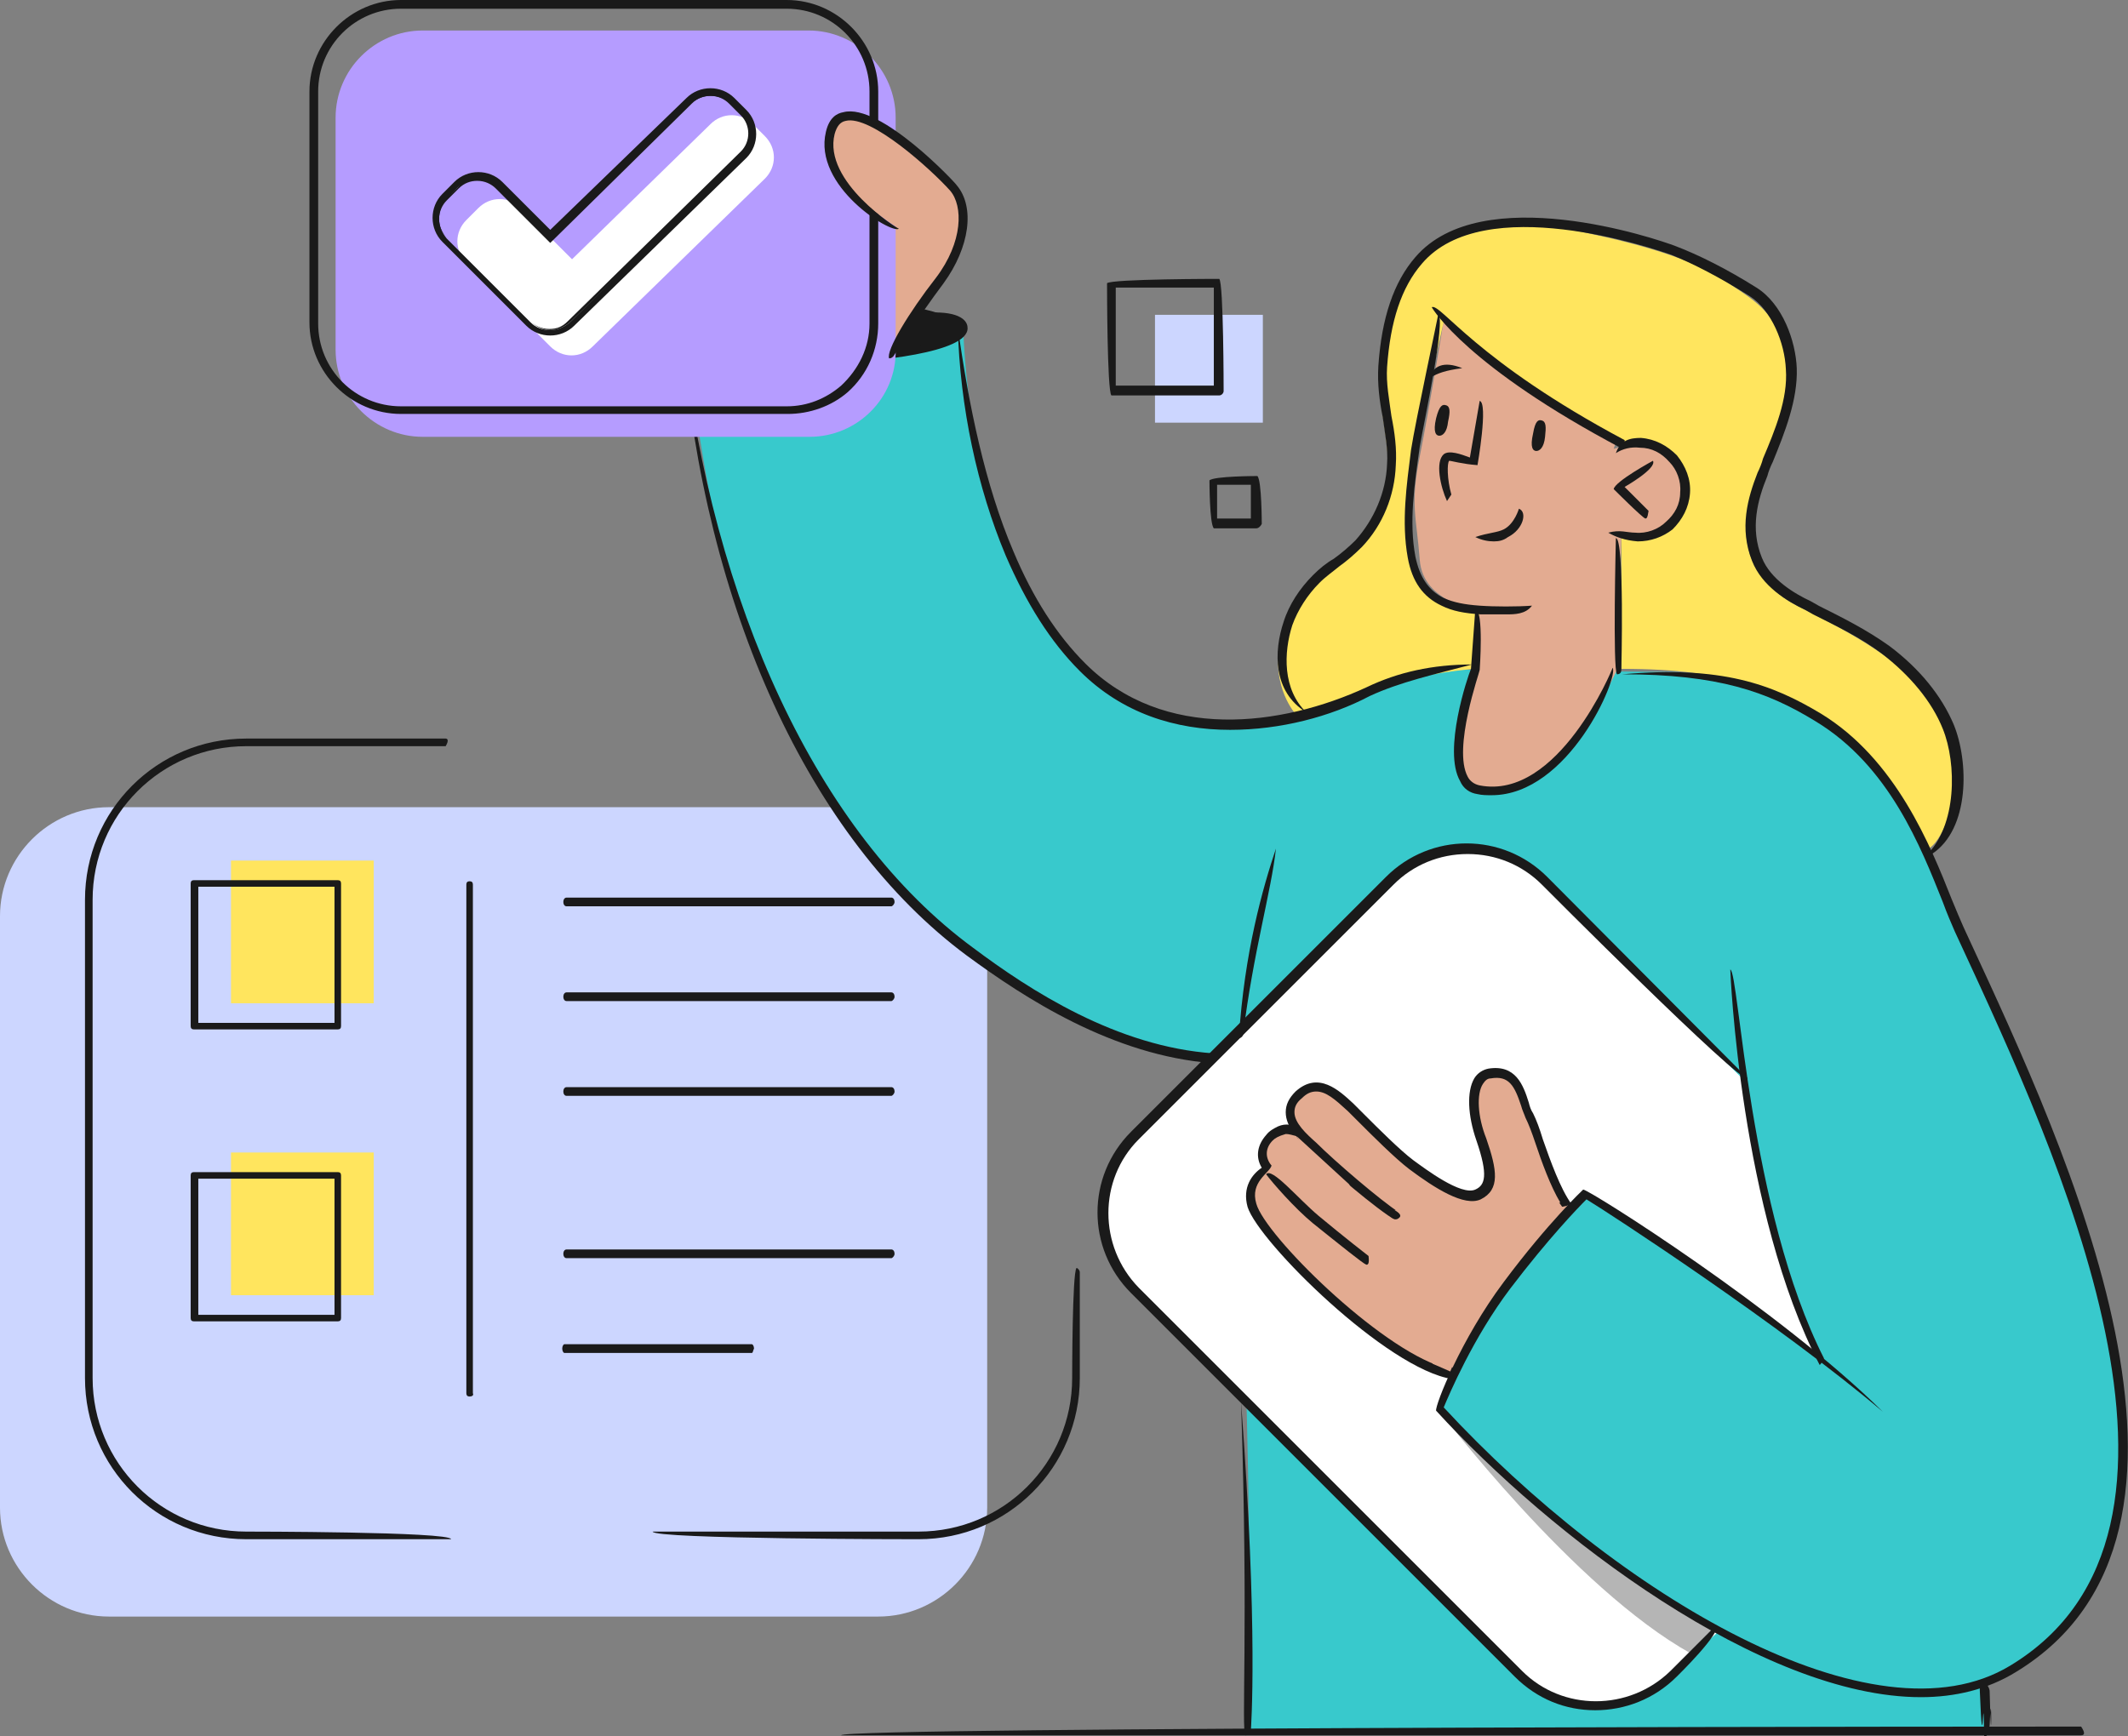 <?xml version="1.0" encoding="utf-8"?>
<!-- Generator: Adobe Illustrator 27.1.1, SVG Export Plug-In . SVG Version: 6.00 Build 0)  -->
<svg version="1.1" id="Layer_1" xmlns="http://www.w3.org/2000/svg" xmlns:xlink="http://www.w3.org/1999/xlink" x="0px" y="0px"
	 viewBox="0 0 195.3 159.4" style="enable-background:new 0 0 195.3 159.4;" xml:space="preserve">
<rect x="0" y="0" width="195.3" height="159.4" fill="#808080" stroke="none"/>
<style type="text/css">
	.st0{clip-path:url(#SVGID_00000084514643278081370130000006816386584966710405_);fill:#CCD6FF;}
	.st1{clip-path:url(#SVGID_00000105424178389135323580000018015729160676597432_);fill:#1A1A1A;}
	.st2{fill:#FFE55E;}
	.st3{clip-path:url(#SVGID_00000147210540279333441030000013310066577601587629_);fill:#1A1A1A;}
	.st4{clip-path:url(#SVGID_00000177455868201270376850000017875450535225686947_);fill:#1A1A1A;}
	.st5{clip-path:url(#SVGID_00000036930877644020363750000016107875115586853009_);fill:#1A1A1A;}
	.st6{clip-path:url(#SVGID_00000097459899333293689230000002239968637300247694_);fill:#1A1A1A;}
	.st7{clip-path:url(#SVGID_00000072271390674061035460000003168140375887358652_);fill:#1A1A1A;}
	.st8{clip-path:url(#SVGID_00000030462391547539436830000001876293195963755910_);fill:#1A1A1A;}
	.st9{clip-path:url(#SVGID_00000001640277770206259510000013791274531494714814_);fill:#1A1A1A;}
	.st10{clip-path:url(#SVGID_00000123429714487686236830000016120229181370587049_);fill:#1A1A1A;}
	.st11{clip-path:url(#SVGID_00000114032207874844217390000002094273387262386315_);fill:#38C9CC;}
	.st12{clip-path:url(#SVGID_00000073710585537629660850000012533345841180524672_);fill:#FFFFFF;}
	.st13{clip-path:url(#SVGID_00000166664052955630646820000001022681897477477262_);fill:#E3AB91;}
	.st14{clip-path:url(#SVGID_00000116946630813219434390000009055093335730836616_);fill:#1A1A1A;}
	.st15{clip-path:url(#SVGID_00000026857148714506727060000006514987932228314498_);fill:#1A1A1A;}
	.st16{clip-path:url(#SVGID_00000042004329887801347440000009951729877825616025_);fill:#E3AB91;}
	.st17{clip-path:url(#SVGID_00000152223448242305402460000014408694394184992651_);fill:#E3AB91;}
	.st18{clip-path:url(#SVGID_00000132776778818913510480000006691934548367692734_);fill:#FFE55E;}
	.st19{clip-path:url(#SVGID_00000075845916128320022080000007074628601115628442_);fill:#B5B5B5;}
	.st20{clip-path:url(#SVGID_00000088841061890616867290000010429461492905250986_);fill:#B5B5B5;}
	.st21{fill:#CCD6FF;}
	.st22{clip-path:url(#SVGID_00000010290199238764098800000001888591717837314215_);fill:#1A1A1A;}
	.st23{clip-path:url(#SVGID_00000008872074315545191340000008599189541962231989_);fill:#1A1A1A;}
	.st24{clip-path:url(#SVGID_00000054951202835256351890000015307504525797188247_);fill:#1A1A1A;}
	.st25{clip-path:url(#SVGID_00000134964177380146140830000002843337460377643452_);fill:#1A1A1A;}
	.st26{clip-path:url(#SVGID_00000052808786621285799930000015602896554828042636_);fill:#1A1A1A;}
	.st27{clip-path:url(#SVGID_00000123408323867323629590000002067348810470341265_);fill:#1A1A1A;}
	.st28{clip-path:url(#SVGID_00000029012505331521594160000005585959324566153357_);fill:#1A1A1A;}
	.st29{clip-path:url(#SVGID_00000119820161085320630510000012667376653670401203_);fill:#1A1A1A;}
	.st30{clip-path:url(#SVGID_00000146485015774602084470000006788619329828921258_);fill:#1A1A1A;}
	.st31{clip-path:url(#SVGID_00000122683042017064317440000000660267302552765601_);fill:#1A1A1A;}
	.st32{clip-path:url(#SVGID_00000014600567608582034440000006858693558301826209_);fill:#1A1A1A;}
	.st33{clip-path:url(#SVGID_00000041258378638939408110000008118358026687201925_);fill:#1A1A1A;}
	.st34{clip-path:url(#SVGID_00000085934837005700161650000006678229432370171825_);fill:#1A1A1A;}
	.st35{clip-path:url(#SVGID_00000035493231781273132050000006625647294461051823_);fill:#1A1A1A;}
	.st36{clip-path:url(#SVGID_00000075143912057250015900000005556442434707823291_);fill:#1A1A1A;}
	.st37{clip-path:url(#SVGID_00000173139795028828278170000006785494276163483013_);fill:#1A1A1A;}
	.st38{clip-path:url(#SVGID_00000135659561781321873960000014564215906964811416_);fill:#1A1A1A;}
	.st39{clip-path:url(#SVGID_00000109708870339619620620000005168829049657684879_);fill:#1A1A1A;}
	.st40{clip-path:url(#SVGID_00000147928835708623475100000012056660180706398377_);fill:#1A1A1A;}
	.st41{clip-path:url(#SVGID_00000088824307659190794430000008900701755733590186_);fill:#1A1A1A;}
	.st42{clip-path:url(#SVGID_00000166644382219636169050000013536525002581361827_);fill:#1A1A1A;}
	.st43{clip-path:url(#SVGID_00000039816607894045590710000004409056955561438892_);fill:#1A1A1A;}
	.st44{clip-path:url(#SVGID_00000062895175444895471290000003166118548550404273_);fill:#1A1A1A;}
	.st45{clip-path:url(#SVGID_00000041288851490985693880000001287360725566137490_);fill:#1A1A1A;}
	.st46{clip-path:url(#SVGID_00000009589325497596808130000004156659743829947557_);fill:#1A1A1A;}
	.st47{clip-path:url(#SVGID_00000165951302407267203200000008263165427229267329_);fill:#1A1A1A;}
	.st48{clip-path:url(#SVGID_00000097478291085384519950000000132586825970940557_);fill:#1A1A1A;}
	.st49{clip-path:url(#SVGID_00000070806051438809828060000016942039322325442985_);fill:#1A1A1A;}
	.st50{clip-path:url(#SVGID_00000179605157744652379380000016855844314280036013_);fill:#1A1A1A;}
	.st51{fill:#E3AB91;}
	.st52{clip-path:url(#SVGID_00000141434467008597798690000007036848911469528706_);fill:#E3AB91;}
	.st53{clip-path:url(#SVGID_00000158717596404451505150000006657311257238933652_);fill:#B59CFF;}
	.st54{clip-path:url(#SVGID_00000025436627048668766560000017693182608414796934_);fill:#1A1A1A;}
	.st55{clip-path:url(#SVGID_00000043456649461880133370000015347720389871791769_);fill:#E3AB91;}
	.st56{clip-path:url(#SVGID_00000168796583102551213350000016221542228646407833_);fill:#1A1A1A;}
	.st57{clip-path:url(#SVGID_00000154383539975944590720000012865941020249066630_);fill:#FFFFFF;}
	.st58{clip-path:url(#SVGID_00000183228511551134449640000000889982205460636565_);fill:#1A1A1A;}
	.st59{clip-path:url(#SVGID_00000070091362093435462320000007795637779946489242_);fill:#1A1A1A;}
</style>
<g>
	<g>
		<defs>
			<rect id="SVGID_1_" width="195.3" height="159.4"/>
		</defs>
		<clipPath id="SVGID_00000012455852396589007240000016532651094052525209_">
			<use xlink:href="#SVGID_1_"  style="overflow:visible;"/>
		</clipPath>
		<path style="clip-path:url(#SVGID_00000012455852396589007240000016532651094052525209_);fill:#CCD6FF;" d="M80.6,74.1H10
			c-5.5,0-10,4.5-10,10v54.3c0,5.5,4.5,10,10,10h70.6c5.5,0,10-4.5,10-10V84.2C90.6,78.6,86.1,74.1,80.6,74.1"/>
	</g>
	<g>
		<defs>
			<rect id="SVGID_00000149342563007890942050000004797741072183733685_" width="195.3" height="159.4"/>
		</defs>
		<clipPath id="SVGID_00000169535681195543898560000002180152060357470901_">
			<use xlink:href="#SVGID_00000149342563007890942050000004797741072183733685_"  style="overflow:visible;"/>
		</clipPath>
		<path style="clip-path:url(#SVGID_00000169535681195543898560000002180152060357470901_);fill:#1A1A1A;" d="M99.1,116.8v9.7
			c0,8.2-6.6,14.8-14.8,14.8c0,0-24.4,0-24.4-0.7h24.4c7.8,0,14.1-6.3,14.1-14.1c0,0,0-9.7,0.4-10.1
			C98.9,116.4,99.1,116.6,99.1,116.8 M40.9,68.5H22.6c-7.8,0-14.1,6.3-14.1,14.1v43.9c0,7.8,6.3,14.1,14.1,14.1c0,0,18.8,0,18.8,0.7
			H22.6c-8.2,0-14.8-6.6-14.8-14.8V82.6c0-8.2,6.6-14.8,14.8-14.8h18.3C41.1,67.8,41.2,68,40.9,68.5"/>
	</g>
	<rect x="21.2" y="79" class="st2" width="13.1" height="13.1"/>
	<g>
		<defs>
			<rect id="SVGID_00000134951677430201967180000003108093551072822704_" width="195.3" height="159.4"/>
		</defs>
		<clipPath id="SVGID_00000151510120388943971890000000745985406262351023_">
			<use xlink:href="#SVGID_00000134951677430201967180000003108093551072822704_"  style="overflow:visible;"/>
		</clipPath>
		<path style="clip-path:url(#SVGID_00000151510120388943971890000000745985406262351023_);fill:#1A1A1A;" d="M43.1,128.2
			c-0.2,0-0.3-0.1-0.3-0.3V81.2c0-0.2,0.1-0.3,0.3-0.3c0.2,0,0.3,0.1,0.3,0.3v46.7C43.5,128.1,43.3,128.2,43.1,128.2"/>
	</g>
	<g>
		<defs>
			<rect id="SVGID_00000111903096156308528910000003991303400377174689_" width="195.3" height="159.4"/>
		</defs>
		<clipPath id="SVGID_00000094579649659398931420000006658661051310987432_">
			<use xlink:href="#SVGID_00000111903096156308528910000003991303400377174689_"  style="overflow:visible;"/>
		</clipPath>
		<path style="clip-path:url(#SVGID_00000094579649659398931420000006658661051310987432_);fill:#1A1A1A;" d="M18.2,93.9h12.5V81.4
			H18.2V93.9z M31,94.5H17.8c-0.2,0-0.3-0.1-0.3-0.3V81.1c0-0.2,0.1-0.3,0.3-0.3H31c0.2,0,0.3,0.1,0.3,0.3v13.1
			C31.3,94.4,31.2,94.5,31,94.5"/>
	</g>
	<rect x="21.2" y="105.8" class="st2" width="13.1" height="13.1"/>
	<g>
		<defs>
			<rect id="SVGID_00000178889846018052036750000004974876915815633854_" width="195.3" height="159.4"/>
		</defs>
		<clipPath id="SVGID_00000147189514748623695280000010140203008179633297_">
			<use xlink:href="#SVGID_00000178889846018052036750000004974876915815633854_"  style="overflow:visible;"/>
		</clipPath>
		<path style="clip-path:url(#SVGID_00000147189514748623695280000010140203008179633297_);fill:#1A1A1A;" d="M18.2,120.7h12.5
			v-12.5H18.2V120.7z M31,121.3H17.8c-0.2,0-0.3-0.1-0.3-0.3v-13.1c0-0.2,0.1-0.3,0.3-0.3H31c0.2,0,0.3,0.1,0.3,0.3V121
			C31.3,121.2,31.2,121.3,31,121.3"/>
	</g>
	<g>
		<defs>
			<rect id="SVGID_00000026159665437459402680000005086054976971987386_" width="195.3" height="159.4"/>
		</defs>
		<clipPath id="SVGID_00000009552490148142011100000004723723728827057810_">
			<use xlink:href="#SVGID_00000026159665437459402680000005086054976971987386_"  style="overflow:visible;"/>
		</clipPath>
		<path style="clip-path:url(#SVGID_00000009552490148142011100000004723723728827057810_);fill:#1A1A1A;" d="M81.8,83.2H52
			c-0.2,0-0.3-0.2-0.3-0.4s0.1-0.4,0.3-0.4h29.8c0.2,0,0.3,0.2,0.3,0.4S81.9,83.2,81.8,83.2"/>
	</g>
	<g>
		<defs>
			<rect id="SVGID_00000021090146212995640330000008654210505006803878_" width="195.3" height="159.4"/>
		</defs>
		<clipPath id="SVGID_00000157299374246568649570000012756436650550905506_">
			<use xlink:href="#SVGID_00000021090146212995640330000008654210505006803878_"  style="overflow:visible;"/>
		</clipPath>
		<path style="clip-path:url(#SVGID_00000157299374246568649570000012756436650550905506_);fill:#1A1A1A;" d="M81.8,91.9H52
			c-0.2,0-0.3-0.2-0.3-0.4s0.1-0.4,0.3-0.4h29.8c0.2,0,0.3,0.2,0.3,0.4S81.9,91.9,81.8,91.9"/>
	</g>
	<g>
		<defs>
			<rect id="SVGID_00000179607633984595266480000010044026139459597224_" width="195.3" height="159.4"/>
		</defs>
		<clipPath id="SVGID_00000120539901731258578370000001821925963682361754_">
			<use xlink:href="#SVGID_00000179607633984595266480000010044026139459597224_"  style="overflow:visible;"/>
		</clipPath>
		<path style="clip-path:url(#SVGID_00000120539901731258578370000001821925963682361754_);fill:#1A1A1A;" d="M81.8,100.6H52
			c-0.2,0-0.3-0.2-0.3-0.4c0-0.2,0.1-0.4,0.3-0.4h29.8c0.2,0,0.3,0.2,0.3,0.4C82.1,100.4,81.9,100.6,81.8,100.6"/>
	</g>
	<g>
		<defs>
			<rect id="SVGID_00000159430611742499615230000003272639385500019585_" width="195.3" height="159.4"/>
		</defs>
		<clipPath id="SVGID_00000087395655860947654910000017310654398481362560_">
			<use xlink:href="#SVGID_00000159430611742499615230000003272639385500019585_"  style="overflow:visible;"/>
		</clipPath>
		<path style="clip-path:url(#SVGID_00000087395655860947654910000017310654398481362560_);fill:#1A1A1A;" d="M81.8,115.5H52
			c-0.2,0-0.3-0.2-0.3-0.4c0-0.2,0.1-0.4,0.3-0.4h29.8c0.2,0,0.3,0.2,0.3,0.4C82.1,115.3,81.9,115.5,81.8,115.5"/>
	</g>
	<g>
		<defs>
			<rect id="SVGID_00000118380369788451685590000000028289619631387565_" width="195.3" height="159.4"/>
		</defs>
		<clipPath id="SVGID_00000014622636770910085410000003192249435113491876_">
			<use xlink:href="#SVGID_00000118380369788451685590000000028289619631387565_"  style="overflow:visible;"/>
		</clipPath>
		<path style="clip-path:url(#SVGID_00000014622636770910085410000003192249435113491876_);fill:#1A1A1A;" d="M69,124.2H51.8
			c-0.1,0-0.2-0.2-0.2-0.4c0-0.2,0.1-0.4,0.2-0.4H69c0.1,0,0.2,0.2,0.2,0.4C69.1,124,69.1,124.2,69,124.2"/>
	</g>
	<g>
		<defs>
			<rect id="SVGID_00000076595113723560733490000002316484567223508619_" width="195.3" height="159.4"/>
		</defs>
		<clipPath id="SVGID_00000034797614215054634580000000396710737512006024_">
			<use xlink:href="#SVGID_00000076595113723560733490000002316484567223508619_"  style="overflow:visible;"/>
		</clipPath>
		<path style="clip-path:url(#SVGID_00000034797614215054634580000000396710737512006024_);fill:#38C9CC;" d="M88.4,30.1
			c0,0,0.2,9.2,2.8,16.7c2.7,7.5,6.4,15.1,13.4,18.1c6.9,3,14.4,1.1,16.1,0.4c1.7-0.6,9.8-4.2,14.6-3.8l18.8,0.2c0,0,9.7,1,14.6,5.5
			c4.9,4.5,7.1,8.5,8.9,13c1.8,4.5,7.3,16.3,8.8,20c1.5,3.7,3.5,8.3,4.9,13.2c1.4,4.9,3.3,11.8,3.4,16.4c0.1,4.5,0.4,13.3-4.7,18.8
			c-5.1,5.5-7.9,5.8-7.9,5.8s0.4,1.4,0,4.3l-67.8,0.2c0,0,0.2-10,0.3-14.5c0.1-4.5-0.2-15.6-0.2-15.6l-3.2-31.7
			c0,0-10.8-0.5-22.2-9.7c-11.4-9.2-15.1-17.6-16-19.4c-0.9-1.7-5.9-13.1-7.3-19.7c-1.4-6.6-2.8-16.9-2.8-16.9L88.4,30.1z"/>
	</g>
	<g>
		<defs>
			<rect id="SVGID_00000076575290995022407680000018437115043725978773_" width="195.3" height="159.4"/>
		</defs>
		<clipPath id="SVGID_00000005264485270244048290000004271861257221562027_">
			<use xlink:href="#SVGID_00000076575290995022407680000018437115043725978773_"  style="overflow:visible;"/>
		</clipPath>
		<path style="clip-path:url(#SVGID_00000005264485270244048290000004271861257221562027_);fill:#FFFFFF;" d="M160.1,99.2
			l-19.5-19.4c0,0-4.9-3.8-10.8-0.5l-26.2,25.8c0,0-4.5,5.3-0.8,11.5l35.9,36.2c0,0,3.3,3.7,7.4,3.9c0,0,3.3,0.1,4.9-1.1
			c1.6-1.2,6.8-5.9,6.8-5.9s-16.1-10-20.2-14.9c-4.2-4.9-5.4-5.3-5.4-5.3l1.6-3.9c0,0,3.9-6.8,5.4-8.8c1.5-2,6.6-7.3,6.6-7.3
			s14.2,10,16.7,11.7c2.5,1.8,4.2,3.1,4.2,3.1s-3.2-9.5-4-12.2C161.7,109.3,160.1,99.2,160.1,99.2"/>
	</g>
	<g>
		<defs>
			<rect id="SVGID_00000074420873377722358060000008582910985136763778_" width="195.3" height="159.4"/>
		</defs>
		<clipPath id="SVGID_00000034802998894453573430000016033442933903842695_">
			<use xlink:href="#SVGID_00000074420873377722358060000008582910985136763778_"  style="overflow:visible;"/>
		</clipPath>
		<path style="clip-path:url(#SVGID_00000034802998894453573430000016033442933903842695_);fill:#E3AB91;" d="M148.1,41.2
			c0,0,6.3-2.1,6.5,4c0,0-0.4,4.9-5.8,3.8l-0.4,12.5c0,0-5.8,12.8-12.5,11.1c0,0-3-0.6-2.1-5c0.9-4.4,1.4-6.1,1.4-6.1l0.5-5.5
			c0,0-5.1-0.6-5.4-4.6c-0.3-4-0.9-5,0-9.5c0.9-4.5,2.2-12.5,2.2-12.5s2,2.8,7.7,6.3c5.7,3.5,8.1,4.9,8.1,4.9L148.1,41.2z"/>
	</g>
	<g>
		<defs>
			<rect id="SVGID_00000078042566223569840470000012490864535683321270_" width="195.3" height="159.4"/>
		</defs>
		<clipPath id="SVGID_00000134220250343352621400000003652880440932670108_">
			<use xlink:href="#SVGID_00000078042566223569840470000012490864535683321270_"  style="overflow:visible;"/>
		</clipPath>
		<path style="clip-path:url(#SVGID_00000134220250343352621400000003652880440932670108_);fill:#1A1A1A;" d="M64.2,29.7l0.9,2.4
			c0,0-2.2-0.6-2.2-1.3C63,30,64.2,29.7,64.2,29.7"/>
	</g>
	<g>
		<defs>
			<rect id="SVGID_00000090997168883308917530000017020841404328104071_" width="195.3" height="159.4"/>
		</defs>
		<clipPath id="SVGID_00000100341945843600739190000014220452620407400877_">
			<use xlink:href="#SVGID_00000090997168883308917530000017020841404328104071_"  style="overflow:visible;"/>
		</clipPath>
		<path style="clip-path:url(#SVGID_00000100341945843600739190000014220452620407400877_);fill:#1A1A1A;" d="M84.4,28.3l-2.8,4.2
			c0,0,6.9-1.4,6.8-2.4C88.3,29.1,84.4,28.3,84.4,28.3"/>
	</g>
	<g>
		<defs>
			<rect id="SVGID_00000058583223512675689150000001264339300734876841_" width="195.3" height="159.4"/>
		</defs>
		<clipPath id="SVGID_00000067205224930248153600000006646160679206802820_">
			<use xlink:href="#SVGID_00000058583223512675689150000001264339300734876841_"  style="overflow:visible;"/>
		</clipPath>
		<path style="clip-path:url(#SVGID_00000067205224930248153600000006646160679206802820_);fill:#E3AB91;" d="M63,25.1
			c0,0,2,6.4,2.5,7.1c0,0,3.4,0.9,8.1,0.8c4.8-0.1,8.3-0.5,8.3-0.5s1.2-2.3,2.8-4.5c1.6-2.2,3.4-4.5,3.6-6.4
			c0.2-1.9,0.7-3.1-1.8-5.4c-2.4-2.2-6.4-5-6.4-5s-1.9-1.1-3.1-0.3c-1.3,0.8-0.9,4.6,0.4,6.1c1.3,1.5,3.1,3.1,3.1,3.1
			S77.6,25,73,24.9C68.5,24.8,63,25.1,63,25.1"/>
	</g>
	<g>
		<defs>
			<rect id="SVGID_00000158737161685621043380000015240107329084595350_" width="195.3" height="159.4"/>
		</defs>
		<clipPath id="SVGID_00000006696082609142445200000003412045914336796578_">
			<use xlink:href="#SVGID_00000158737161685621043380000015240107329084595350_"  style="overflow:visible;"/>
		</clipPath>
		<path style="clip-path:url(#SVGID_00000006696082609142445200000003412045914336796578_);fill:#E3AB91;" d="M143.9,110.8
			c0,0-2.1-4.4-3-6.7c-0.9-2.4-1.6-5.4-3.2-5.5c-1.7-0.1-2.4,0.8-2.4,1.9c0,1.1,0.5,3.3,1,5.5c0.6,2.2-0.1,3.7-1.3,3.9
			c-1.2,0.2-5-2.2-7.4-4.5c-2.4-2.3-4.9-5.4-6.5-5.5c-1.5,0-3.4,1.3-2.5,3.4c0.3,0.4-1.7,0.2-2.2,1.2c-0.6,0.9-0.9,2.2-0.2,2.9
			c0,0-2.2,1.8-1.4,3.6c1.8,3.9,8.1,9,11.8,11.9c3.4,2.7,6.5,3.5,6.5,3.5s3.6-6.4,5.6-8.9C140.7,114.9,143.9,110.8,143.9,110.8"/>
	</g>
	<g>
		<defs>
			<rect id="SVGID_00000170274077727824834410000016149869289520784319_" width="195.3" height="159.4"/>
		</defs>
		<clipPath id="SVGID_00000157295174272769826100000004065929000838825383_">
			<use xlink:href="#SVGID_00000170274077727824834410000016149869289520784319_"  style="overflow:visible;"/>
		</clipPath>
		<path style="clip-path:url(#SVGID_00000157295174272769826100000004065929000838825383_);fill:#FFE55E;" d="M176.8,78
			c0,0-3.4-8.8-9.1-11.7c-5.7-2.9-8.5-4.9-18.9-4.9V49.3c0,0,6.1,0.6,6-4.3c0,0,0.1-4.9-6-4.1c0,0-6.8-4-8.9-5.5
			c-2.1-1.4-7.3-6.3-7.3-6.3s-1.7,7.4-2.1,9.7c-0.4,2.3-1.4,7.5-1.2,10.3c0.2,2.7,0.9,7,6.5,7l-0.5,5.3c0,0-4.9,0.4-7.5,1.5
			c-2.5,1-6.6,2.9-8.5,3.1c0,0-2.1-1.9-2-5.5c0.1-3.6,2.2-6.7,4.5-8.2c2.3-1.5,4.3-3.8,5.1-6.5c0.8-2.7,0.4-4.9,0.1-7
			c-0.3-2.1-0.9-5.6,0.2-9.2c1.1-3.6,1.9-6.1,4.9-7.2c3-1.2,6.9-2.3,11.6-1.4c4.7,0.9,11.1,2.4,14.5,4.7c3.4,2.3,5.1,3,5.9,8.3
			c0,0,0,3.7-1.6,6.9c-1.5,3.2-2.4,6.9-2.1,9.1c0.3,2.2,2.1,4.4,4.7,5.7c2.6,1.3,7.6,3.8,10,6.3c2.4,2.5,4,5,4.4,8.4
			C179.8,73.4,178.2,77.5,176.8,78"/>
	</g>
	<g>
		<defs>
			<rect id="SVGID_00000152943530553913612880000002871557180119389835_" width="195.3" height="159.4"/>
		</defs>
		<clipPath id="SVGID_00000008867136873202265170000004550274249214307504_">
			<use xlink:href="#SVGID_00000152943530553913612880000002871557180119389835_"  style="overflow:visible;"/>
		</clipPath>
		<path style="clip-path:url(#SVGID_00000008867136873202265170000004550274249214307504_);fill:#B5B5B5;" d="M75.7,12.7
			c0,0-1.3,6.1,3.3,9.1c0,0,0.5-0.4,0.7-0.8c0.2-0.2,0.7-1,0.7-1S76,16.9,75.7,12.7"/>
	</g>
	<g>
		<defs>
			<rect id="SVGID_00000101068730708914641850000005708752467342188170_" width="195.3" height="159.4"/>
		</defs>
		<clipPath id="SVGID_00000082337899194162850260000012557675105989650076_">
			<use xlink:href="#SVGID_00000101068730708914641850000005708752467342188170_"  style="overflow:visible;"/>
		</clipPath>
		<path style="clip-path:url(#SVGID_00000082337899194162850260000012557675105989650076_);fill:#B5B5B5;" d="M155.2,151.8
			c1.3-1.2,2.4-2.2,2.4-2.2s-16.1-10-20.2-14.9c-3.8-4.6-5.2-5.3-5.4-5.3C132,129.4,144.4,145.8,155.2,151.8"/>
	</g>
	<rect x="106" y="28.9" class="st21" width="9.9" height="9.9"/>
	<g>
		<defs>
			<rect id="SVGID_00000183233440486100679270000012160877996209113510_" width="195.3" height="159.4"/>
		</defs>
		<clipPath id="SVGID_00000065790880352055595580000014552011124503042711_">
			<use xlink:href="#SVGID_00000183233440486100679270000012160877996209113510_"  style="overflow:visible;"/>
		</clipPath>
		<path style="clip-path:url(#SVGID_00000065790880352055595580000014552011124503042711_);fill:#1A1A1A;" d="M191,159.3H77.2
			c0-0.8,113.8-0.8,113.8-0.8C191.4,159.1,191.3,159.3,191,159.3"/>
	</g>
	<g>
		<defs>
			<rect id="SVGID_00000150087377655465266800000000766258747776314502_" width="195.3" height="159.4"/>
		</defs>
		<clipPath id="SVGID_00000013878719354936411340000008850246604675662247_">
			<use xlink:href="#SVGID_00000150087377655465266800000000766258747776314502_"  style="overflow:visible;"/>
		</clipPath>
		<path style="clip-path:url(#SVGID_00000013878719354936411340000008850246604675662247_);fill:#1A1A1A;" d="M182.1,159.4
			c-0.1-6-0.1,3.5-0.4-4.2l0-0.8c0.8,0,0.9,0.8,0.9,0.8c0.2,7.7,0.2-1.8,0,3.2C182.5,159.2,182.4,159.4,182.1,159.4"/>
	</g>
	<g>
		<defs>
			<rect id="SVGID_00000003794848581852481570000013306961456575514547_" width="195.3" height="159.4"/>
		</defs>
		<clipPath id="SVGID_00000134209848275757907530000010301466420721973178_">
			<use xlink:href="#SVGID_00000003794848581852481570000013306961456575514547_"  style="overflow:visible;"/>
		</clipPath>
		<path style="clip-path:url(#SVGID_00000134209848275757907530000010301466420721973178_);fill:#1A1A1A;" d="M167,125.3
			c-7.3-14-8.2-36.1-8.2-36.3c0.8,0.2,1.7,22.1,8.6,35.7C167.1,125.3,167,125.3,167,125.3"/>
	</g>
	<g>
		<defs>
			<rect id="SVGID_00000028314020058126669650000008588727132024370578_" width="195.3" height="159.4"/>
		</defs>
		<clipPath id="SVGID_00000078756494640345208510000000956306547372668603_">
			<use xlink:href="#SVGID_00000028314020058126669650000008588727132024370578_"  style="overflow:visible;"/>
		</clipPath>
		<path style="clip-path:url(#SVGID_00000078756494640345208510000000956306547372668603_);fill:#1A1A1A;" d="M114.3,159.3
			c-0.4-0.6,0.3-9.4-0.4-30.6c1.6,21.2,0.9,30,0.9,30.2C114.7,159.1,114.5,159.3,114.3,159.3"/>
	</g>
	<g>
		<defs>
			<rect id="SVGID_00000041976781518190135370000008950613077976822150_" width="195.3" height="159.4"/>
		</defs>
		<clipPath id="SVGID_00000179617436100804480830000005188580754641172102_">
			<use xlink:href="#SVGID_00000041976781518190135370000008950613077976822150_"  style="overflow:visible;"/>
		</clipPath>
		<path style="clip-path:url(#SVGID_00000179617436100804480830000005188580754641172102_);fill:#1A1A1A;" d="M113.7,95.3
			c0.5-7.9,2.2-13.8,3.4-17.4c-0.4,3.8-2.1,9.6-3,17C114.1,95.1,113.9,95.3,113.7,95.3"/>
	</g>
	<g>
		<defs>
			<rect id="SVGID_00000054982110022309420060000017682099032618600870_" width="195.3" height="159.4"/>
		</defs>
		<clipPath id="SVGID_00000129904693235306959010000016603063049843445916_">
			<use xlink:href="#SVGID_00000054982110022309420060000017682099032618600870_"  style="overflow:visible;"/>
		</clipPath>
		<path style="clip-path:url(#SVGID_00000129904693235306959010000016603063049843445916_);fill:#1A1A1A;" d="M138.2,56.4
			c-0.9,0-1.7,0-2.3,0c-1.5-0.1-2.6-0.3-3.6-0.8c-1.7-0.8-2.7-2.2-3.1-4.4c-0.6-3.3-0.1-6.7,0.3-9.9c0.4-2.6,2.5-12.3,2.5-12.5
			c0.7,0.6-1.3,9.9-1.7,12.2c-0.5,3.6-1,6.9-0.4,10.1c0.4,1.9,1.2,3.1,2.6,3.8c0.9,0.4,1.9,0.6,3.3,0.7c1.4,0.1,3.4,0.1,4.8,0
			C140,56.4,139,56.4,138.2,56.4"/>
	</g>
	<g>
		<defs>
			<rect id="SVGID_00000127766966945479135200000009518957282661383341_" width="195.3" height="159.4"/>
		</defs>
		<clipPath id="SVGID_00000061447775590727974200000007783698454160722602_">
			<use xlink:href="#SVGID_00000127766966945479135200000009518957282661383341_"  style="overflow:visible;"/>
		</clipPath>
		<path style="clip-path:url(#SVGID_00000061447775590727974200000007783698454160722602_);fill:#1A1A1A;" d="M148.9,41.2
			c-14.2-7.5-17.4-12.8-17.5-13c0.8-0.4,4,4.9,17.7,12.2C149.2,41.2,149,41.2,148.9,41.2"/>
	</g>
	<g>
		<defs>
			<rect id="SVGID_00000002371586594879809410000016638390235176060080_" width="195.3" height="159.4"/>
		</defs>
		<clipPath id="SVGID_00000030468666802747632890000013810301284491877308_">
			<use xlink:href="#SVGID_00000002371586594879809410000016638390235176060080_"  style="overflow:visible;"/>
		</clipPath>
		<path style="clip-path:url(#SVGID_00000030468666802747632890000013810301284491877308_);fill:#1A1A1A;" d="M141.5,38.6
			c-0.3-0.1-0.6,0-0.8,1.2c-0.3,1.3,0,1.6,0.3,1.6c0.3,0,0.7-0.3,0.8-1.3C141.9,39.2,141.9,38.7,141.5,38.6"/>
	</g>
	<g>
		<defs>
			<rect id="SVGID_00000121962813169429451800000014864196251304403868_" width="195.3" height="159.4"/>
		</defs>
		<clipPath id="SVGID_00000016052271498512645410000006502551655473694390_">
			<use xlink:href="#SVGID_00000121962813169429451800000014864196251304403868_"  style="overflow:visible;"/>
		</clipPath>
		<path style="clip-path:url(#SVGID_00000016052271498512645410000006502551655473694390_);fill:#1A1A1A;" d="M132.7,37.2
			c-0.3-0.1-0.6,0-0.9,1.2c-0.3,1.3,0,1.6,0.3,1.6c0.3,0,0.7-0.3,0.8-1.3C133.1,37.8,133.1,37.3,132.7,37.2"/>
	</g>
	<g>
		<defs>
			<rect id="SVGID_00000005972578609061916660000003171385343248163723_" width="195.3" height="159.4"/>
		</defs>
		<clipPath id="SVGID_00000072961238302113456470000006543388362927346572_">
			<use xlink:href="#SVGID_00000005972578609061916660000003171385343248163723_"  style="overflow:visible;"/>
		</clipPath>
		<path style="clip-path:url(#SVGID_00000072961238302113456470000006543388362927346572_);fill:#1A1A1A;" d="M131.2,34.7
			c0.3-1.1,1.3-1.6,3-0.9c-1.6,0.2-2.3,0.5-2.8,0.8C131.4,34.6,131.3,34.7,131.2,34.7"/>
	</g>
	<g>
		<defs>
			<rect id="SVGID_00000026153408704637310740000006948550389921033908_" width="195.3" height="159.4"/>
		</defs>
		<clipPath id="SVGID_00000057134607144300070140000017406353857226110352_">
			<use xlink:href="#SVGID_00000026153408704637310740000006948550389921033908_"  style="overflow:visible;"/>
		</clipPath>
		<path style="clip-path:url(#SVGID_00000057134607144300070140000017406353857226110352_);fill:#1A1A1A;" d="M150.3,49.7
			c-1.2-0.1-2-0.4-2.7-0.8c1.1-0.3,1.7,0,2.5,0c1,0.1,2.1-0.3,2.8-1c0.8-0.7,1.3-1.6,1.3-2.7c0.1-1-0.3-2.1-1-2.8
			c-0.7-0.8-1.6-1.3-2.7-1.3c-0.8-0.1-1.6,0.1-2.2,0.5c0.4-1.2,1.3-1.4,2.3-1.4c1.3,0.1,2.4,0.7,3.3,1.6c0.8,1,1.3,2.2,1.2,3.5
			c-0.1,1.3-0.7,2.4-1.6,3.3C152.6,49.3,151.5,49.7,150.3,49.7"/>
	</g>
	<g>
		<defs>
			<rect id="SVGID_00000133528978826463836420000002876086714470891673_" width="195.3" height="159.4"/>
		</defs>
		<clipPath id="SVGID_00000040576313828546522930000012708756293001458842_">
			<use xlink:href="#SVGID_00000133528978826463836420000002876086714470891673_"  style="overflow:visible;"/>
		</clipPath>
		<path style="clip-path:url(#SVGID_00000040576313828546522930000012708756293001458842_);fill:#1A1A1A;" d="M151,47.6
			c-0.3-0.1-2.9-2.7-2.9-2.7c0.1-0.7,3.6-2.6,3.6-2.6c0.4,0.7-2.6,2.4-2.6,2.4l2.2,2.2C151.2,47.6,151.1,47.6,151,47.6"/>
	</g>
	<g>
		<defs>
			<rect id="SVGID_00000024003419849532472470000004714847299429283488_" width="195.3" height="159.4"/>
		</defs>
		<clipPath id="SVGID_00000014611094464611557990000013816500301317252269_">
			<use xlink:href="#SVGID_00000024003419849532472470000004714847299429283488_"  style="overflow:visible;"/>
		</clipPath>
		<path style="clip-path:url(#SVGID_00000014611094464611557990000013816500301317252269_);fill:#1A1A1A;" d="M136.9,73
			c-0.4,0-0.9,0-1.3-0.1c-0.7-0.1-1.3-0.5-1.6-1.2c-1.6-2.8,0.7-9.6,1-10.3l0.4-5.5c0.8,0.1,0.4,5.6,0.4,5.6c0,0.2-2.5,7.2-1.1,9.8
			c0.2,0.4,0.6,0.7,1.1,0.8C143,73.5,148,61.4,148,61.3C148.6,62.1,144,73,136.9,73"/>
	</g>
	<g>
		<defs>
			<rect id="SVGID_00000096017300268553020140000010341356385314346939_" width="195.3" height="159.4"/>
		</defs>
		<clipPath id="SVGID_00000066497541768186357810000006831233092826133381_">
			<use xlink:href="#SVGID_00000096017300268553020140000010341356385314346939_"  style="overflow:visible;"/>
		</clipPath>
		<path style="clip-path:url(#SVGID_00000066497541768186357810000006831233092826133381_);fill:#1A1A1A;" d="M137.1,49.7
			c-0.5,0-1.1-0.1-1.7-0.4c1.2-0.4,2-0.4,2.6-0.7c1-0.5,1.4-1.9,1.4-1.9c0.8,0.3,0.4,1.9-1,2.6C138,49.6,137.6,49.7,137.1,49.7"/>
	</g>
	<g>
		<defs>
			<rect id="SVGID_00000057841753687185445290000011193576432492112306_" width="195.3" height="159.4"/>
		</defs>
		<clipPath id="SVGID_00000028295399321703083210000008981483029896477100_">
			<use xlink:href="#SVGID_00000057841753687185445290000011193576432492112306_"  style="overflow:visible;"/>
		</clipPath>
		<path style="clip-path:url(#SVGID_00000028295399321703083210000008981483029896477100_);fill:#1A1A1A;" d="M176.8,78.5
			c2.8-2.7,2.8-8.4,1.5-11.6c-1-2.5-3-4.9-5.6-6.9c-2-1.5-4.1-2.5-6.3-3.6l-0.7-0.4c-1.7-0.8-4-2.2-4.9-4.5c-1.2-3-0.4-5.8,0.5-8.1
			c0.2-0.4,0.4-0.9,0.5-1.3c1.1-2.6,2.3-5.5,2.1-8.2c-0.1-2.4-1.3-5.4-3.3-6.7c-2.7-1.7-5.2-3-7.2-3.8c-1.7-0.6-17.2-5.9-22.9,0.8
			c-1.9,2.2-2.9,5.3-3.2,9.5c-0.1,1.5,0.2,3,0.4,4.5c0.3,1.5,0.5,3,0.4,4.5c-0.1,2.8-1.2,5.5-3.1,7.5c-0.7,0.7-1.4,1.3-2.1,1.8
			c-0.6,0.5-1.2,0.9-1.8,1.5c-1.1,1.1-2,2.5-2.5,3.9c-0.8,2.5-0.9,5.9,1.3,8c-3.1-1.9-3-5.6-2.1-8.3c0.5-1.6,1.5-3.1,2.7-4.3
			c0.6-0.6,1.2-1.1,1.9-1.5c0.7-0.5,1.4-1.1,2-1.7c1.7-1.9,2.8-4.4,2.9-7c0.1-1.4-0.2-2.8-0.4-4.3c-0.3-1.5-0.5-3.1-0.4-4.7
			c0.3-4.4,1.4-7.7,3.4-10c6.1-7.1,22.1-1.7,23.9-1c2.1,0.8,4.7,2.1,7.4,3.8c2.4,1.5,3.6,4.9,3.7,7.4c0.1,2.9-1.1,5.9-2.2,8.6
			c-0.2,0.4-0.4,0.9-0.5,1.3c-0.9,2.2-1.6,4.8-0.5,7.5c0.8,2,3,3.3,4.5,4l0.7,0.4c2.2,1.1,4.4,2.2,6.5,3.7c2.8,2.1,4.8,4.6,5.9,7.2
			c1.4,3.4,1.5,9.6-2,11.9C176.9,78.4,176.8,78.5,176.8,78.5"/>
	</g>
	<g>
		<defs>
			<rect id="SVGID_00000180335697552555070570000003964333067954690952_" width="195.3" height="159.4"/>
		</defs>
		<clipPath id="SVGID_00000013890459028745036560000000029705587551809938_">
			<use xlink:href="#SVGID_00000180335697552555070570000003964333067954690952_"  style="overflow:visible;"/>
		</clipPath>
		<path style="clip-path:url(#SVGID_00000013890459028745036560000000029705587551809938_);fill:#1A1A1A;" d="M148.4,61.9
			c-0.4-0.4-0.1-12.5-0.1-12.5c0.8,0,0.5,12.1,0.5,12.1C148.8,61.7,148.7,61.9,148.4,61.9"/>
	</g>
	<g>
		<defs>
			<rect id="SVGID_00000161598118461604236760000009936930688859157121_" width="195.3" height="159.4"/>
		</defs>
		<clipPath id="SVGID_00000165915579571452382280000003721526423200455841_">
			<use xlink:href="#SVGID_00000161598118461604236760000009936930688859157121_"  style="overflow:visible;"/>
		</clipPath>
		<path style="clip-path:url(#SVGID_00000165915579571452382280000003721526423200455841_);fill:#1A1A1A;" d="M176.3,155.8
			c-14.6,0-34-14.8-44.5-26.3c-0.1-0.5,2.3-6.6,6.2-11.8c4.1-5.5,7.3-8.5,7.3-8.5c0.7,0.1,18.1,11.1,27.5,20.4
			c-9.3-7.9-24.9-18.1-27.2-19.5c-0.8,0.8-3.5,3.6-7,8.2c-3.4,4.5-5.6,9.7-6.1,10.9c15.9,17.2,39.5,31.3,52,23.7
			c20.5-12.4,4.2-47.3-4.5-66.1l-0.6-1.3c-0.3-0.7-0.7-1.6-1.1-2.7c-2-5-4.9-12.5-11.7-16.6c-4.4-2.7-8.9-4.3-17.7-4.3
			c9.1-0.8,13.7,0.9,18.2,3.6c6.9,4.2,10.1,12.2,12,17c0.4,1,0.8,1.9,1.1,2.6l0.6,1.3c8.8,19,25.3,54.3,4.2,67.1
			C182.4,155.1,179.4,155.8,176.3,155.8"/>
	</g>
	<g>
		<defs>
			<rect id="SVGID_00000078732366300591102000000017719743221961098674_" width="195.3" height="159.4"/>
		</defs>
		<clipPath id="SVGID_00000036950968767642763410000007215203566009183116_">
			<use xlink:href="#SVGID_00000078732366300591102000000017719743221961098674_"  style="overflow:visible;"/>
		</clipPath>
		<path style="clip-path:url(#SVGID_00000036950968767642763410000007215203566009183116_);fill:#1A1A1A;" d="M112.9,67
			c-5,0-9.9-1.5-13.8-5.4c-2.7-2.7-4.9-6.2-6.8-10.6c-2.6-6.2-4.2-13.6-4.4-21c1,7.2,2.5,14.5,5.1,20.6c1.8,4.3,4,7.7,6.6,10.3
			c7.2,7.2,18,5.8,25.8,2.2c2.9-1.4,6.1-2.1,9.7-2.1c-3.4,0.9-6.6,1.6-9.4,2.9C122.1,65.8,117.5,67,112.9,67"/>
	</g>
	<g>
		<defs>
			<rect id="SVGID_00000050627825127764777030000010094404081163391156_" width="195.3" height="159.4"/>
		</defs>
		<clipPath id="SVGID_00000088118286234177671910000009539785779932603575_">
			<use xlink:href="#SVGID_00000050627825127764777030000010094404081163391156_"  style="overflow:visible;"/>
		</clipPath>
		<path style="clip-path:url(#SVGID_00000088118286234177671910000009539785779932603575_);fill:#1A1A1A;" d="M111.3,97.6
			c-9.2-0.7-17.3-6-22.6-9.9C74.3,77,64.6,55.8,62.6,30.8C65.4,55.5,75,76.5,89.3,87c5.2,3.9,13.2,9.1,22.1,9.7
			C111.7,97.4,111.5,97.6,111.3,97.6"/>
	</g>
	<g>
		<defs>
			<rect id="SVGID_00000170250214224559988240000014297792894144413089_" width="195.3" height="159.4"/>
		</defs>
		<clipPath id="SVGID_00000063598891080134163510000006863643740794782643_">
			<use xlink:href="#SVGID_00000170250214224559988240000014297792894144413089_"  style="overflow:visible;"/>
		</clipPath>
		<path style="clip-path:url(#SVGID_00000063598891080134163510000006863643740794782643_);fill:#1A1A1A;" d="M132.8,46
			c-0.6-1.3-1.1-3.6-0.3-4.3c0.5-0.4,1.6,0,2.4,0.3l0.9-5.2c0.8,0.2-0.2,5.9-0.2,5.9c-1.4-0.1-2.4-0.4-2.6-0.4
			c-0.2,0.2-0.2,1.7,0.2,3.1C132.8,46,132.8,46,132.8,46"/>
	</g>
	<g>
		<defs>
			<rect id="SVGID_00000039130281556307008170000004330495726073690036_" width="195.3" height="159.4"/>
		</defs>
		<clipPath id="SVGID_00000062189942931418724290000007506085929013226907_">
			<use xlink:href="#SVGID_00000039130281556307008170000004330495726073690036_"  style="overflow:visible;"/>
		</clipPath>
		<path style="clip-path:url(#SVGID_00000062189942931418724290000007506085929013226907_);fill:#1A1A1A;" d="M65.5,32.6
			c-2-3.7-2.8-7.4-2.9-7.4c0.8-0.2,1.6,3.4,3.2,6.8C65.6,32.6,65.5,32.6,65.5,32.6"/>
	</g>
	<g>
		<defs>
			<rect id="SVGID_00000124152305772873135700000012122353857860266173_" width="195.3" height="159.4"/>
		</defs>
		<clipPath id="SVGID_00000045604892160091162130000011444987822213241745_">
			<use xlink:href="#SVGID_00000124152305772873135700000012122353857860266173_"  style="overflow:visible;"/>
		</clipPath>
		<path style="clip-path:url(#SVGID_00000045604892160091162130000011444987822213241745_);fill:#1A1A1A;" d="M146.4,157
			c-2.7,0-5.3-1-7.4-3.1l-35.2-35.2c-4.1-4.1-4.1-10.7,0-14.8l23.4-23.4c4.1-4.1,10.7-4.1,14.8,0L160.4,99
			c-0.6,0.6-18.9-17.8-18.9-17.8c-1.8-1.8-4.2-2.8-6.8-2.8c-2.6,0-5,1-6.8,2.8l-23.4,23.4c-3.7,3.7-3.7,9.8,0,13.6l35.2,35.2
			c3.7,3.7,9.8,3.7,13.6,0l4.2-4.2c0.6,0.6-3.6,4.7-3.6,4.7C151.8,156,149.1,157,146.4,157"/>
	</g>
	<g>
		<defs>
			<rect id="SVGID_00000139292594139243311610000018100055737479561361_" width="195.3" height="159.4"/>
		</defs>
		<clipPath id="SVGID_00000091714756789145427150000002806565279712060803_">
			<use xlink:href="#SVGID_00000139292594139243311610000018100055737479561361_"  style="overflow:visible;"/>
		</clipPath>
		<path style="clip-path:url(#SVGID_00000091714756789145427150000002806565279712060803_);fill:#1A1A1A;" d="M118,104.1
			c-0.7,0.2-1,0.4-1.2,0.6c-0.7,0.7-0.7,1.6-0.1,2.3c-0.2,0.7-2,1.5-1.4,3.5c0.8,2.9,11.2,13.2,17.1,15L119,104.3
			C118.6,104.2,118.3,104.1,118,104.1 M133.3,126.6c-6-0.9-17.8-12.6-18.8-15.8c-0.5-1.8,0.4-3,1.3-3.6c-0.6-1-0.4-2.1,0.4-3
			c0.3-0.4,0.7-0.6,1.1-0.8c0.7-0.3,1.4-0.2,2.2,0.3c0.1,0.1,14.1,22.3,14.1,22.3C133.6,126.6,133.4,126.6,133.3,126.6"/>
	</g>
	<g>
		<defs>
			<rect id="SVGID_00000057143956311622274500000015982681679581759886_" width="195.3" height="159.4"/>
		</defs>
		<clipPath id="SVGID_00000050657285968241243710000003237210418200355989_">
			<use xlink:href="#SVGID_00000057143956311622274500000015982681679581759886_"  style="overflow:visible;"/>
		</clipPath>
		<path style="clip-path:url(#SVGID_00000050657285968241243710000003237210418200355989_);fill:#1A1A1A;" d="M120.8,100.2
			c-0.5,0-0.9,0.2-1.3,0.6c-0.5,0.4-0.7,0.8-0.7,1.3c0,1,1.1,2,2,2.8c1.7,1.7,5.9,5.3,7.6,6.4l14.8-0.9c-0.9-1.5-1.7-3.7-2.3-5.5
			c-0.3-0.9-0.6-1.7-0.9-2.3c-0.1-0.3-0.3-0.7-0.4-1.1c-0.6-1.8-1.1-2.8-2.8-2.5c-0.3,0-0.5,0.2-0.7,0.5c-0.6,0.9-0.5,3,0.3,5
			c1,2.9,1.3,4.7-0.5,5.6c-1.5,0.7-4.2-1-6.6-2.8c-1.3-1-3.3-3-4.6-4.3c-0.4-0.4-0.8-0.8-1-1C122.5,100.9,121.7,100.2,120.8,100.2
			 M128.2,112.1c-1.9-1.1-6.3-4.9-7.5-6.1c-1.5-1.3-2.7-2.5-2.7-3.9c0-0.7,0.3-1.3,0.9-1.9c2.1-1.9,4-0.1,5.3,1.1
			c0.2,0.2,0.6,0.6,1,1c1.3,1.3,3.3,3.3,4.5,4.2c1.1,0.8,4.4,3.3,5.7,2.7c0.9-0.4,1.2-1.3,0.1-4.5c-0.8-2.3-0.9-4.5-0.2-5.7
			c0.3-0.5,0.8-0.8,1.3-0.9c2.5-0.4,3.2,1.5,3.7,3.1c0.1,0.4,0.2,0.7,0.4,1c0.3,0.6,0.6,1.4,0.9,2.4c0.7,2,1.6,4.5,2.6,5.9
			C144,111.2,128.3,112.1,128.2,112.1C128.3,112.1,128.3,112.1,128.2,112.1"/>
	</g>
	<g>
		<defs>
			<rect id="SVGID_00000048462120871888049260000017076643307468941705_" width="195.3" height="159.4"/>
		</defs>
		<clipPath id="SVGID_00000150088861998732198620000009715656807519752577_">
			<use xlink:href="#SVGID_00000048462120871888049260000017076643307468941705_"  style="overflow:visible;"/>
		</clipPath>
		<path style="clip-path:url(#SVGID_00000150088861998732198620000009715656807519752577_);fill:#1A1A1A;" d="M125.4,116.1
			c-0.3-0.1-2.4-1.8-4.9-3.8c-1.7-1.4-3.7-3.7-4.3-4.5c0.5-0.7,2.9,2.2,4.8,3.8c2.4,2,4.6,3.7,4.6,3.7
			C125.7,116.1,125.5,116.1,125.4,116.1"/>
	</g>
	<g>
		<defs>
			<rect id="SVGID_00000060006334613713691260000012839692802528003719_" width="195.3" height="159.4"/>
		</defs>
		<clipPath id="SVGID_00000157299256797155975290000005091204270441520063_">
			<use xlink:href="#SVGID_00000060006334613713691260000012839692802528003719_"  style="overflow:visible;"/>
		</clipPath>
		<path style="clip-path:url(#SVGID_00000157299256797155975290000005091204270441520063_);fill:#1A1A1A;" d="M74,33.4
			c-2.8,0-5.3-0.2-7.3-0.5c-2.7-0.5-4.1-1.1-4.1-2.1c0-0.8,0.6-1.2,1.7-1.6c-0.8,1.2-0.8,1.4-0.8,1.6c0,0.2,0.6,0.8,3.4,1.3
			c2.4,0.4,5.6,0.6,8.9,0.5c8-0.2,12.3-1.7,12.2-2.4c0-0.1-0.1-0.9-3.7-1.4c3-0.4,4.5,0.3,4.5,1.3c0.1,2.3-8.5,3.1-13,3.3
			C75.2,33.4,74.6,33.4,74,33.4"/>
	</g>
	<g>
		<defs>
			<rect id="SVGID_00000003819340862744185190000009217880110455049647_" width="195.3" height="159.4"/>
		</defs>
		<clipPath id="SVGID_00000111899345135861892770000012720222026201482911_">
			<use xlink:href="#SVGID_00000003819340862744185190000009217880110455049647_"  style="overflow:visible;"/>
		</clipPath>
		<path style="clip-path:url(#SVGID_00000111899345135861892770000012720222026201482911_);fill:#1A1A1A;" d="M74.6,29.3
			c-0.8-3.1-1.6-4-1.6-4c0.7-0.5,1.6,0.5,2,3.6C74.6,29.3,74.6,29.3,74.6,29.3"/>
	</g>
	<g>
		<defs>
			<rect id="SVGID_00000176744864883169347310000006288692044906287498_" width="195.3" height="159.4"/>
		</defs>
		<clipPath id="SVGID_00000103949602772733448730000015076377882652056449_">
			<use xlink:href="#SVGID_00000176744864883169347310000006288692044906287498_"  style="overflow:visible;"/>
		</clipPath>
		<path style="clip-path:url(#SVGID_00000103949602772733448730000015076377882652056449_);fill:#1A1A1A;" d="M102.4,35.4h9v-9h-9
			V35.4z M111.9,36.3H102c-0.4-0.4-0.4-10.3-0.4-10.3c0.4-0.4,10.3-0.4,10.3-0.4c0.4,0.4,0.4,10.3,0.4,10.3
			C112.3,36.1,112.1,36.3,111.9,36.3"/>
	</g>
	<g>
		<defs>
			<rect id="SVGID_00000140694406810786066650000003429663468612927121_" width="195.3" height="159.4"/>
		</defs>
		<clipPath id="SVGID_00000019675073826465474300000009057241469442670745_">
			<use xlink:href="#SVGID_00000140694406810786066650000003429663468612927121_"  style="overflow:visible;"/>
		</clipPath>
		<path style="clip-path:url(#SVGID_00000019675073826465474300000009057241469442670745_);fill:#1A1A1A;" d="M111.7,47.6h3.1v-3.1
			h-3.1V47.6z M115.3,48.5h-3.9c-0.4-0.4-0.4-4.4-0.4-4.4c0.4-0.4,4.4-0.4,4.4-0.4c0.4,0.4,0.4,4.4,0.4,4.4
			C115.7,48.3,115.5,48.5,115.3,48.5"/>
	</g>
	<polygon class="st51" points="131.5,125.2 133.1,125.9 133.4,125.2 123.8,108.7 119,104.3 121.9,109.9 125.8,115.4 125.9,116.6 	
		"/>
	<g>
		<defs>
			<rect id="SVGID_00000183221300587725717150000015324609913151684527_" width="195.3" height="159.4"/>
		</defs>
		<clipPath id="SVGID_00000058557008018499511810000001509710270901021615_">
			<use xlink:href="#SVGID_00000183221300587725717150000015324609913151684527_"  style="overflow:visible;"/>
		</clipPath>
		<path style="clip-path:url(#SVGID_00000058557008018499511810000001509710270901021615_);fill:#E3AB91;" d="M128,111.1
			c0,0,0.8,0.4,0.4,0.7c-0.4,0.4-1-0.2-1-0.2l0.2,1.3l2.7,1.1l13.2-3.1c0,0-0.2-0.1-0.7-1l-5.6,0.3l-5.3,0.7L128,111.1z"/>
	</g>
	<g>
		<defs>
			<rect id="SVGID_00000013884627259669611650000007922302002196767649_" width="195.3" height="159.4"/>
		</defs>
		<clipPath id="SVGID_00000032639836982667686620000016732258685003112380_">
			<use xlink:href="#SVGID_00000013884627259669611650000007922302002196767649_"  style="overflow:visible;"/>
		</clipPath>
		<path style="clip-path:url(#SVGID_00000032639836982667686620000016732258685003112380_);fill:#B59CFF;" d="M74.3,40.1H38.8
			c-4.4,0-8-3.6-8-8V10.8c0-4.4,3.6-8,8-8h35.4c4.4,0,8,3.6,8,8v21.3C82.3,36.5,78.7,40.1,74.3,40.1"/>
	</g>
	<g>
		<defs>
			<rect id="SVGID_00000095318296719669407850000005247554683544449707_" width="195.3" height="159.4"/>
		</defs>
		<clipPath id="SVGID_00000143593042327397963310000005344748731294466214_">
			<use xlink:href="#SVGID_00000095318296719669407850000005247554683544449707_"  style="overflow:visible;"/>
		</clipPath>
		<path style="clip-path:url(#SVGID_00000143593042327397963310000005344748731294466214_);fill:#1A1A1A;" d="M36.8,0.8
			c-4.2,0-7.6,3.4-7.6,7.6v21.3c0,4.2,3.4,7.6,7.6,7.6h35.4c1.9,0,3.6-0.7,5-1.9c1.6-1.5,2.6-3.5,2.6-5.7V8.4c0-4.2-3.4-7.6-7.6-7.6
			H36.8z M72.3,38H36.8c-4.6,0-8.4-3.8-8.4-8.4V8.4c0-4.6,3.8-8.4,8.4-8.4h35.4c4.6,0,8.4,3.8,8.4,8.4v21.3c0,2.4-1,4.7-2.8,6.3
			C76.3,37.3,74.3,38,72.3,38"/>
	</g>
	<g>
		<defs>
			<rect id="SVGID_00000176759658207557380430000005206934347568561593_" width="195.3" height="159.4"/>
		</defs>
		<clipPath id="SVGID_00000147207441324391580480000005494792140486610561_">
			<use xlink:href="#SVGID_00000176759658207557380430000005206934347568561593_"  style="overflow:visible;"/>
		</clipPath>
		<path style="clip-path:url(#SVGID_00000147207441324391580480000005494792140486610561_);fill:#E3AB91;" d="M82.5,21
			c0,0-5.6-3.5-6.2-6.2c-0.6-2.7,0.3-4.1,1.2-4.1c0.9-0.1,3.5,0.4,5.8,2.8C85.7,15.9,82.5,21,82.5,21"/>
	</g>
	<g>
		<defs>
			<rect id="SVGID_00000132770285420388058320000016968668758175222455_" width="195.3" height="159.4"/>
		</defs>
		<clipPath id="SVGID_00000068679493972566368760000007644448950110820995_">
			<use xlink:href="#SVGID_00000132770285420388058320000016968668758175222455_"  style="overflow:visible;"/>
		</clipPath>
		<path style="clip-path:url(#SVGID_00000068679493972566368760000007644448950110820995_);fill:#1A1A1A;" d="M81.6,32.9
			c-0.3-0.7,1.8-4.2,4.3-7.4c2.5-3.3,2.5-6.6,1.3-8c-1.7-1.9-7.3-7-9.6-6.4c-0.5,0.1-0.8,0.5-1,1.2c-1.1,4.4,5.8,8.7,5.9,8.7
			c-0.7,0.5-7.9-3.9-6.7-8.9c0.3-1.3,1-1.7,1.6-1.8c3.4-0.9,10.4,6.6,10.4,6.7c1.7,2,1.2,5.7-1.2,9c-2.4,3.2-4.6,6.7-4.6,6.7
			C81.9,32.8,81.8,32.9,81.6,32.9"/>
	</g>
	<g>
		<defs>
			<rect id="SVGID_00000012442713599115043800000014398307790833984948_" width="195.3" height="159.4"/>
		</defs>
		<clipPath id="SVGID_00000024001783075717659840000017717245509314300859_">
			<use xlink:href="#SVGID_00000012442713599115043800000014398307790833984948_"  style="overflow:visible;"/>
		</clipPath>
		<path style="clip-path:url(#SVGID_00000024001783075717659840000017717245509314300859_);fill:#FFFFFF;" d="M47.8,19.1
			c-1.1-1.1-2.8-1.1-3.9,0l-1.1,1.1c-1.1,1.1-1.1,2.8,0,3.9l7.7,7.7c1.1,1.1,2.8,1.1,3.9,0l15.8-15.4c1.1-1.1,1.1-2.8,0-3.9
			l-1.1-1.1c-1.1-1.1-2.8-1.1-3.9,0L52.5,23.8L47.8,19.1z"/>
	</g>
	<g>
		<defs>
			<rect id="SVGID_00000036231237535698274460000016462829537081425801_" width="195.3" height="159.4"/>
		</defs>
		<clipPath id="SVGID_00000000933984574124163100000007168592407454199937_">
			<use xlink:href="#SVGID_00000036231237535698274460000016462829537081425801_"  style="overflow:visible;"/>
		</clipPath>
		<path style="clip-path:url(#SVGID_00000000933984574124163100000007168592407454199937_);fill:#1A1A1A;" d="M43.8,16.5
			c-0.7,0-1.3,0.3-1.8,0.7L41,18.3c-0.5,0.5-0.7,1.1-0.7,1.8c0,0.7,0.3,1.3,0.7,1.8l7.7,7.7c0.5,0.5,1.1,0.7,1.8,0.7
			s1.3-0.3,1.8-0.7L68,14c1-1,1-2.5,0-3.5L67,9.5c-0.5-0.5-1.1-0.7-1.8-0.7c-0.7,0-1.3,0.3-1.8,0.7l-13,12.6l-4.9-4.9
			C45.1,16.8,44.5,16.5,43.8,16.5 M50.5,30.7c-0.8,0-1.5-0.3-2.1-0.9l-7.7-7.7c-0.6-0.6-0.9-1.3-0.9-2.1s0.3-1.5,0.9-2.1l1.1-1.1
			c0.6-0.6,1.3-0.9,2.1-0.9c0.8,0,1.5,0.3,2.1,0.9l4.5,4.5L63.1,9.1c0.6-0.6,1.3-0.9,2.1-0.9c0.8,0,1.5,0.3,2.1,0.9l1.1,1.1
			c1.2,1.2,1.2,3,0,4.2L52.6,29.8C52,30.4,51.3,30.7,50.5,30.7"/>
	</g>
	<g>
		<defs>
			<rect id="SVGID_00000165192582223432879830000000661460228184604589_" width="195.3" height="159.4"/>
		</defs>
		<clipPath id="SVGID_00000124843974647858790720000014727886357591874180_">
			<use xlink:href="#SVGID_00000165192582223432879830000000661460228184604589_"  style="overflow:visible;"/>
		</clipPath>
		<path style="clip-path:url(#SVGID_00000124843974647858790720000014727886357591874180_);fill:#1A1A1A;" d="M43.8,16.6
			c-0.6,0-1.2,0.2-1.7,0.7l-1.1,1.1c-0.4,0.4-0.7,1-0.7,1.7c0,0.6,0.2,1.2,0.7,1.7l7.7,7.7c0.4,0.4,1,0.7,1.7,0.7s1.2-0.2,1.7-0.7
			L68,13.9c0.9-0.9,0.9-2.4,0-3.3l-1.1-1.1c-0.4-0.4-1-0.7-1.7-0.7c-0.6,0-1.2,0.2-1.7,0.7L50.5,22.3l-5-5
			C45.1,16.9,44.5,16.6,43.8,16.6 M50.5,30.3c-0.7,0-1.3-0.3-1.8-0.8l-7.7-7.7c-0.5-0.5-0.8-1.1-0.8-1.8c0-0.7,0.3-1.3,0.8-1.8
			l1.1-1.1c0.5-0.5,1.1-0.8,1.8-0.8c0.7,0,1.3,0.3,1.8,0.8l4.8,4.8L63.4,9.4c0.5-0.5,1.1-0.8,1.8-0.8s1.3,0.3,1.8,0.8l1.1,1.1
			c1,1,1,2.7,0,3.7L52.3,29.6C51.8,30,51.2,30.3,50.5,30.3 M43.8,16.1c-0.8,0-1.5,0.3-2,0.8L40.8,18c-0.5,0.5-0.8,1.3-0.8,2
			c0,0.8,0.3,1.5,0.8,2l7.7,7.7c0.5,0.5,1.3,0.8,2,0.8s1.5-0.3,2-0.8l15.8-15.4c1.1-1.1,1.1-2.9,0-4l-1.1-1.1
			c-0.5-0.5-1.3-0.8-2-0.8s-1.5,0.3-2,0.8L50.5,21.6L45.9,17C45.3,16.4,44.6,16.1,43.8,16.1 M50.5,30.8c-0.8,0-1.6-0.3-2.2-0.9
			l-7.7-7.7c-0.6-0.6-0.9-1.4-0.9-2.2c0-0.8,0.3-1.6,0.9-2.2l1.1-1.1c0.6-0.6,1.4-0.9,2.2-0.9s1.6,0.3,2.2,0.9l4.4,4.4L63,9
			c0.6-0.6,1.4-0.9,2.2-0.9s1.6,0.3,2.2,0.9l1.1,1.1c1.2,1.2,1.2,3.2,0,4.4L52.7,29.9C52.1,30.5,51.3,30.8,50.5,30.8"/>
	</g>
</g>
</svg>
